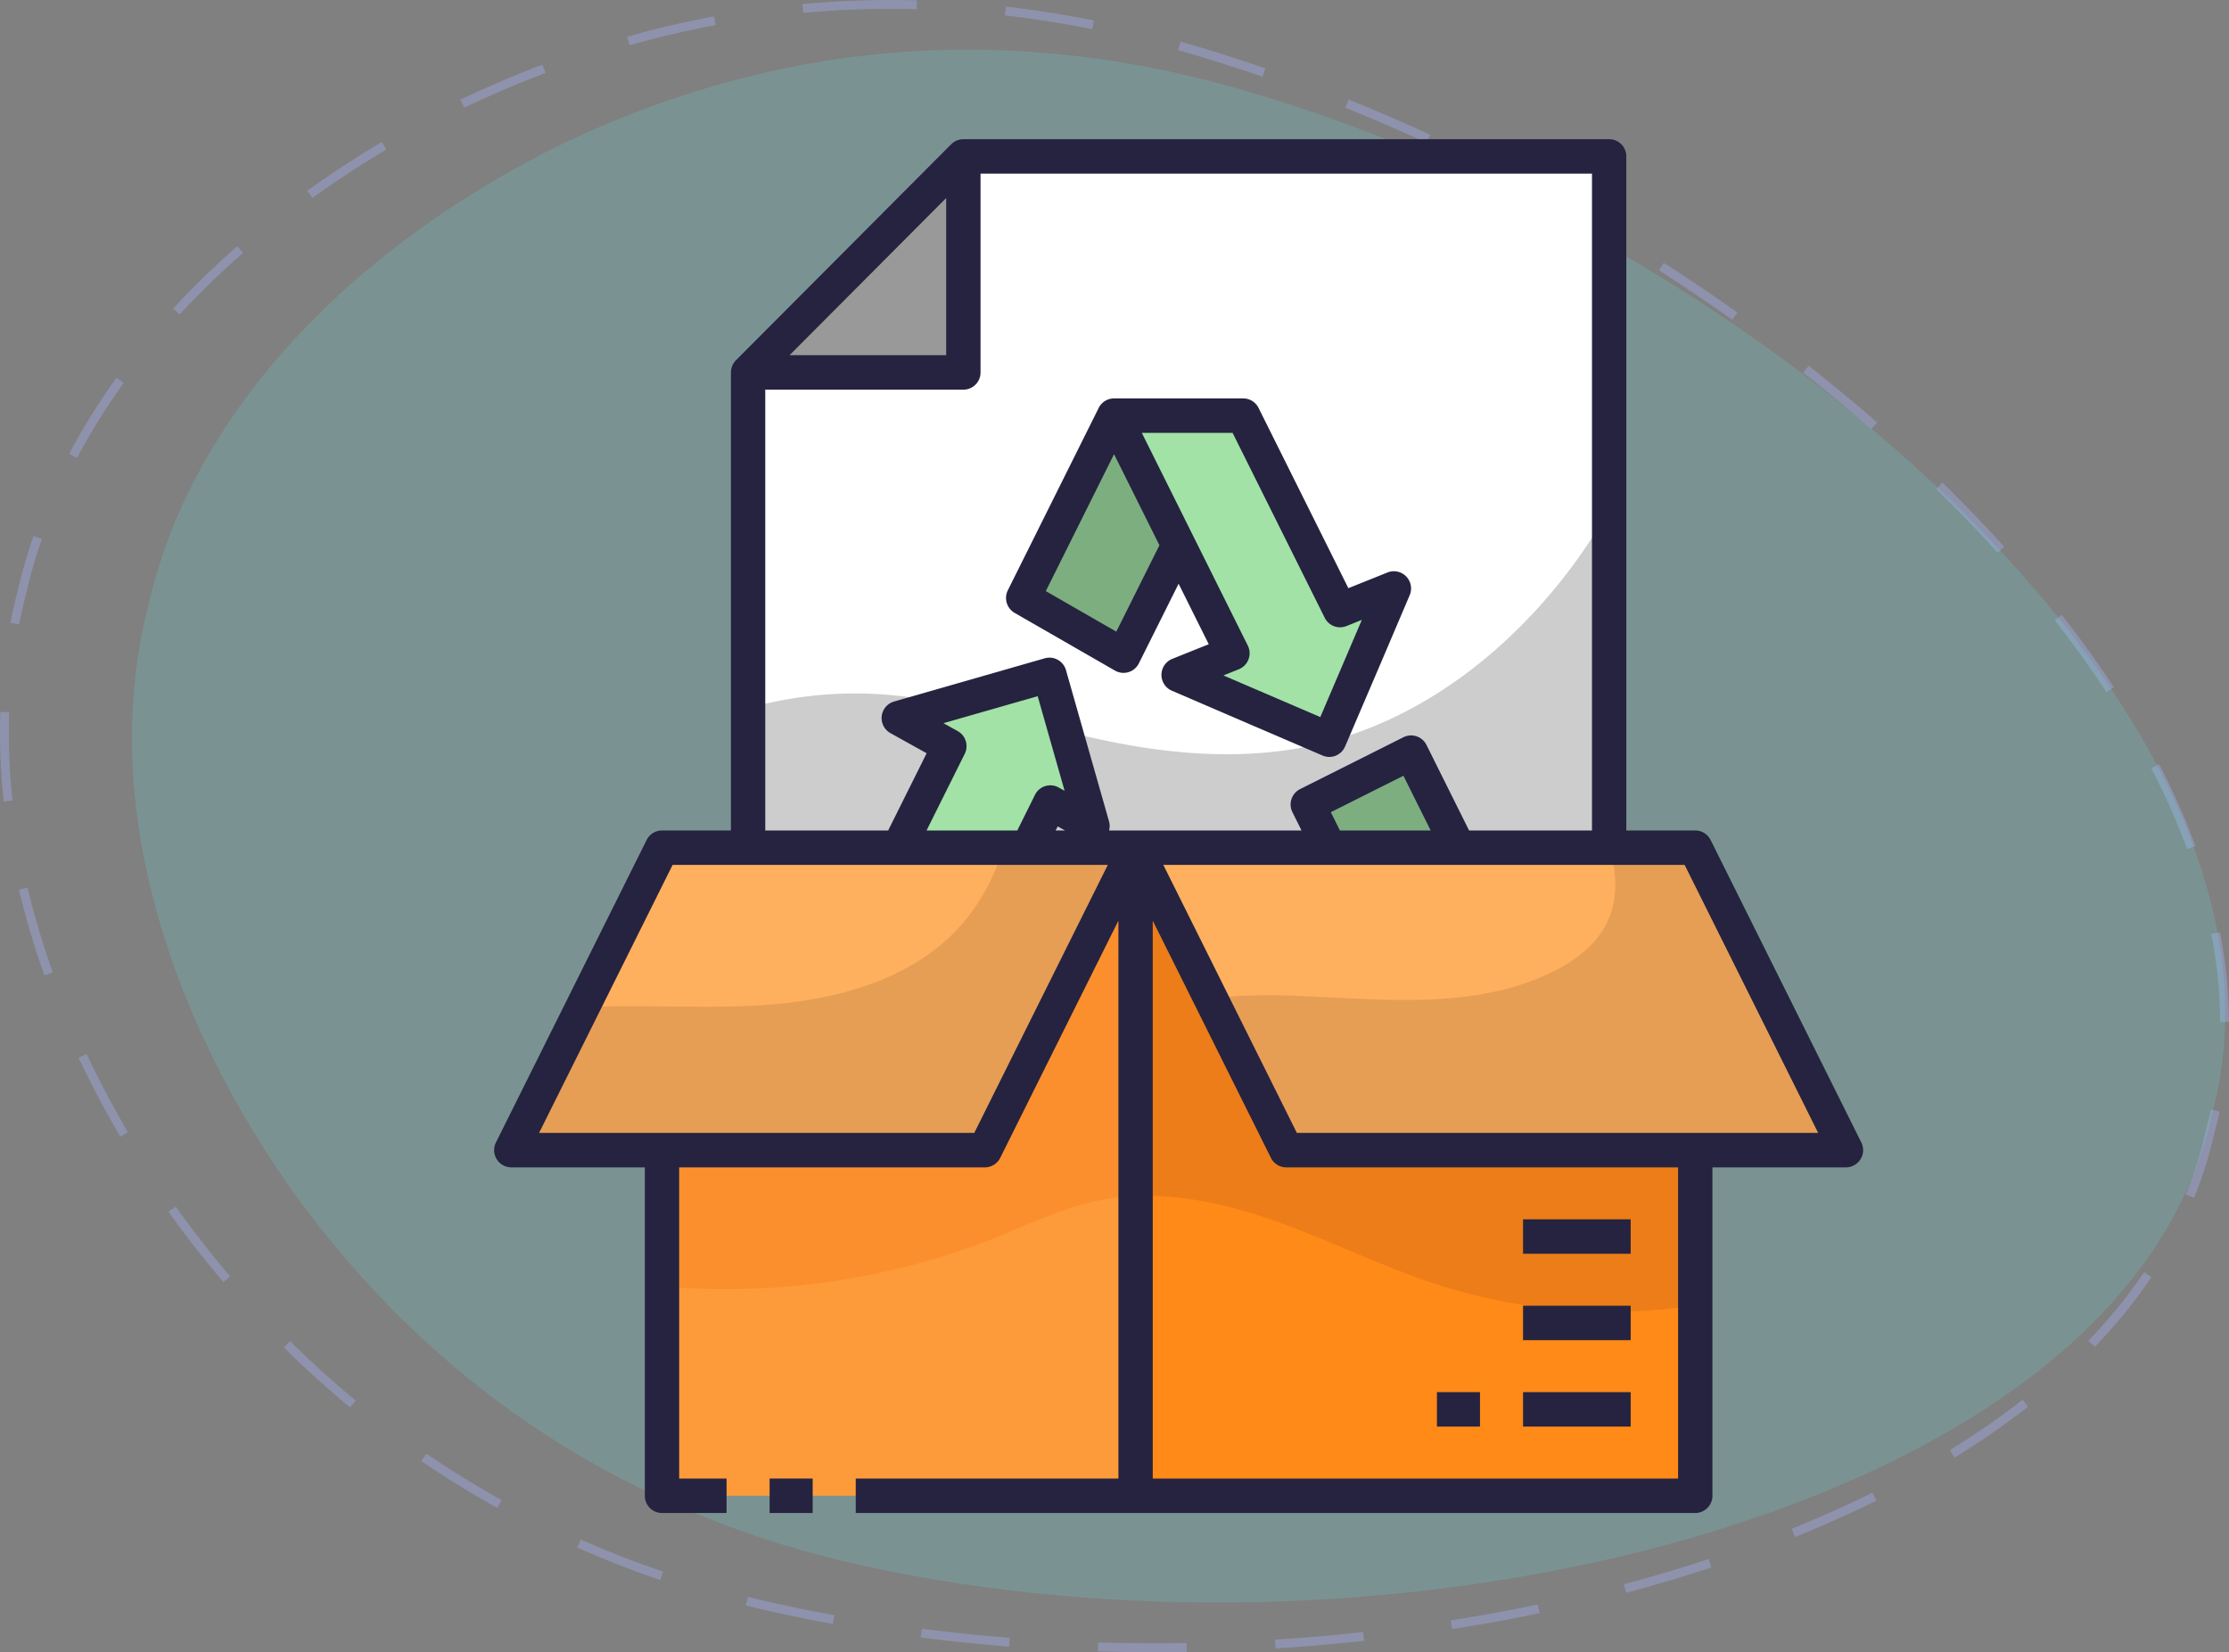 <svg xmlns="http://www.w3.org/2000/svg" width="503.999" height="373.604" viewBox="0 0 503.999 373.604"><rect x="0" y="0" width="503.999" height="373.604" fill="#808080" stroke="none"/><g style="isolation:isolate"><g id="Layer_1" data-name="Layer 1"><path d="M201.587.198C194.868.198,188.086.51,181.43,1.124l.184,1.991c.591-.055,1.177-.106,1.769-.156l.013-.001.07-.006.004-0.0.15-.013.001-0.0.062-.005.026-.002.057-.005.028-.002.187-.015.037-.003.048-.004L184.11,2.9l.045-.004.046-.004.076-.006.047-.004.044-.003.046-.004.046-.004.046-.004.042-.003.081-.006.041-.003.052-.004.039-.003.052-.004.038-.003.082-.006.027-.002.067-.005.036-.003.055-.004.035-.003.063-.005.028-.002.088-.007.026-.002.063-.005.035-.003.062-.005.029-.002.09-.007.014-.001.078-.006.026-.002.069-.005.026-.002.185-.013.017-.001.077-.005.022-.002.079-.006.014-.001.096-.007.003-0.0.09-.006.017-.001.082-.006.012-.001.192-.013.013-.001.08-.005.021-.001.084-.006.009-.001.095-.006.014-.001.08-.005.02-.001.077-.005.018-.001.186-.012.023-.002.072-.005.023-.001.082-.005.011-.001.094-.006.016-.001.076-.005.026-.002.072-.005.02-.001.094-.006.002-0.0.091-.006.021-.001.072-.004.025-.002.083-.005.008-.001.092-.006.025-.002.066-.004.032-.002.061-.004.033-.002.087-.005.022-.001.067-.004.036-.002.057-.003.035-.002.074-.004.015-.001.09-.005.029-.002.062-.004.035-.002.059-.003.032-.002.085-.005.038-.002.052-.003.041-.002.051-.003.039-.002.062-.003.053-.003.058-.003.045-.002.046-.002.043-.002.05-.003.041-.002.08-.004.049-.003.04-.002.049-.003.042-.002.048-.002.041-.002.086-.004L190.534,2.478l.049-.002.04-.002.051-.003.035-.002.115-.006.015-.001.053-.003.037-.002.054-.003.031-.001.059-.003.004-0.0.134-.006.022-.001.059-.003L191.32,2.439l.06-.003.02-.001.205-.01.02-.001.065-.003.017-.001c.099-.004.199-.009.298-.013l.007-0c.103-.005.204-.009.307-.013l.003-0q3.981-.169,7.997-.193l.008,0,.073-0.0.009,0L200.627,2.2l.018-0.0.062-0.0.025-0.0.062-0.0.022-0.0.11-0.0.033-0.0.052-0.0.039-0.0.049-0.0.044-0.0.047-0.0.083-0.0.036,0L201.366,2.198l.037,0,.061,0,.031,0,.092,0-0-2ZM161.445,3.906c-6.553,1.222-13.162,2.77-19.643,4.598l.543,1.925q9.606-2.71,19.467-4.557l-.367-1.966ZM122.651,14.826c-6.19,2.343-12.428,5.005-18.541,7.911l.859,1.806q1.86-.884,3.732-1.737l.003-.001.266-.121.006-.003.077-.035.016-.007.076-.034.009-.004.086-.039.009-.004.072-.033.027-.012.054-.024.033-.015.062-.028.017-.008.081-.036.029-.013.052-.023.037-.017.042-.019.041-.018.046-.021.059-.026.049-.022.044-.02.036-.016.046-.021.031-.014.053-.024.003-.001.129-.058.013-.006.055-.024.025-.011.056-.025.016-.007.19-.085.017-.008.06-.027.013-.006.064-.029.004-.002.279-.124.008-.003q.355-.157.711-.313l.002-.001q2.575-1.131,5.173-2.2l0-0c.097-.04.192-.079.288-.119l0,0q.179-.074.359-.147l.004-.002.069-.028.005-.002c.093-.038.19-.077.283-.115l.006-.002c.095-.039.19-.077.285-.116l.002-.001.066-.027.012-.005.063-.025.013-.005.194-.078.018-.007.055-.022.027-.011.055-.022.015-.006.186-.075.029-.012.049-.02.033-.013.048-.019.027-.011.098-.039.028-.011.05-.02.029-.012.052-.021.03-.012.052-.021.013-.005.115-.046.021-.008.051-.02.032-.013.047-.019.037-.015.043-.017.049-.019.068-.027.04-.016.043-.017.039-.015.043-.017.039-.016.163-.064.036-.014.042-.016.042-.017.043-.017.039-.015.078-.031.038-.015.045-.018.039-.015.042-.016.042-.017.04-.016.053-.021.043-.017.063-.024.041-.016.041-.016.041-.016.043-.017.04-.016.064-.025.037-.014.057-.022.04-.016.044-.017.038-.015.047-.018.036-.014.078-.03.032-.012.05-.019.041-.016.045-.017.036-.014.051-.02.033-.013.079-.03.028-.011.054-.021.036-.014.05-.019.035-.013.053-.021.03-.011.08-.031.031-.012.051-.02.039-.015.047-.018.035-.013.062-.024.021-.008.082-.031.027-.01.054-.021.037-.014.05-.019.033-.013.063-.024.039-.015.061-.023.035-.013.048-.018.038-.015.05-.019.031-.012.008-.003-.708-1.87ZM86.343,32.302C80.513,35.764,74.834,39.478,69.462,43.339l1.167,1.624q2.278-1.638,4.604-3.222l.002-.001c.174-.118.342-.232.516-.35l.009-.006.056-.038.008-.006.056-.038.01-.007.053-.036.017-.012.047-.032.018-.012.046-.031.015-.01.049-.033.018-.012.044-.03.023-.016.039-.026.028-.019.037-.025.024-.016.041-.027.025-.017.039-.026.025-.017.039-.026.027-.018.04-.027.021-.014.042-.028.025-.017.037-.024.028-.019.033-.022.033-.022.033-.022.028-.018.037-.025.029-.019.033-.022.03-.02.031-.021.034-.023.035-.023.026-.017.038-.026.028-.018.048-.032.014-.01.038-.025.049-.033.106-.07.018-.012.048-.032.009-.006.053-.035.022-.014.044-.029.02-.013.041-.027.028-.019.036-.024.031-.021.03-.02.035-.023.032-.021.031-.02.032-.021.032-.021.034-.022.029-.019.034-.023.029-.019.038-.025.025-.017.037-.024.03-.019.035-.023.03-.02.032-.021.032-.021.037-.024.026-.017.037-.024.027-.018.039-.025.026-.017.039-.026.024-.016.043-.028.022-.014.039-.025.026-.017.038-.025.027-.018.035-.023.029-.019.037-.024.028-.018.042-.027.022-.014.195-.127.004-.003.061-.04.007-.005.056-.037.016-.011.048-.031.02-.013.045-.029.018-.011.048-.031.017-.011.049-.032.014-.009.05-.033.018-.012.047-.03.018-.012.046-.03.022-.014.043-.028.021-.014.043-.028.024-.015.042-.027.02-.013.045-.029.021-.014.048-.031.014-.009.051-.033.016-.01.049-.032.015-.01.05-.032.016-.01.057-.037.006-.004.054-.035.013-.009c.217-.139.438-.281.655-.419l0-0.0.13-.083.005-.003.062-.039.001-.001.063-.04.006-.004.062-.039 0-0.0.062-.04.009-.005.059-.038.003-.002.064-.041.001-0.0.131-.083.002-.002.262-.165.002-.001c.966-.609,1.944-1.216,2.919-1.811l.007-.004.061-.037.002-.001.061-.037.01-.006.057-.035.01-.006.054-.033.014-.008.055-.034.01-.006.056-.034.012-.007.056-.034.01-.006.055-.034.011-.007.056-.034.009-.006.055-.034.011-.007.056-.034.011-.006.055-.033.011-.007.058-.035.008-.005.057-.035.009-.006.062-.037.005-.003.061-.037.006-.004.062-.037.004-.003.066-.04.03-.018.034-.021.039-.023.026-.016.044-.026.021-.013.043-.026.023-.014.044-.027.021-.013.046-.028.018-.011.052-.031.013-.007.05-.03.017-.01.049-.029.017-.01.047-.028.018-.011.053-.032.009-.005.057-.034.008-.005.061-.036.001-.001.063-.038.002-.001c.101-.06.202-.12.304-.181l-1.021-1.719ZM53.644,55.876A189.947,189.947,0,0,0,39.154,69.956l1.47,1.356Q41.607,70.247,42.609,69.196l.001-.001.101-.106.002-.002q.201-.211.404-.422l.005-.005.049-.051.002-.002.044-.046.009-.009.04-.042.013-.013.037-.038.017-.017.036-.038.015-.015.036-.038.018-.018.033-.035.02-.02.031-.032.024-.024.03-.031.02-.021.033-.034.02-.02.033-.034.02-.021.032-.033.024-.024.029-.03.019-.02.034-.035.015-.015.037-.038.021-.021.031-.032.017-.017.077-.079.011-.011.031-.032.023-.023.022-.023.032-.033.02-.021.032-.033.022-.022.032-.033.022-.022.032-.033.018-.019.036-.037.017-.018.036-.036.018-.018.035-.035.021-.021.035-.035.016-.017.039-.04.015-.015.041-.042.012-.012.042-.043.012-.013.048-.048.004-.004.051-.052.004-.004c.18-.182.365-.369.546-.55l.007-.007.049-.05.004-.004.05-.051.005-.005.051-.051.003-.003.051-.051.005-.005.053-.053h0l.055-.055 0-0q3.449-3.446,7.095-6.729l0-0.0.056-.051.006-.005.052-.047.005-.005.052-.047.008-.007.048-.043.012-.011.044-.039.016-.014.044-.039.012-.011.045-.04.015-.013.043-.038.014-.013.043-.039.015-.013.047-.042.009-.008.05-.045.008-.007.052-.046.006-.006.052-.046.007-.006.116-.103.011-.01.047-.042.013-.012.043-.038.02-.018.039-.035.018-.016.038-.034.024-.021.033-.029.029-.026.025-.022.033-.029.025-.022.032-.028.025-.022.032-.028.026-.023.032-.028.025-.022.032-.028.025-.022.033-.03.02-.018.037-.033.018-.016.041-.036.01-.008.048-.042.004-.003q.228-.201.458-.402l-1.317-1.505ZM26.342,85.613A147.402,147.402,0,0,0,15.646,102.819l1.769.934q1.743-3.302,3.667-6.515l.005-.009.034-.057.007-.012.031-.052.009-.016.03-.05.011-.018.027-.046.013-.022.026-.043.013-.022.027-.044.012-.02.028-.046.012-.02.026-.042.014-.024.027-.045.012-.019.033-.055.006-.009.039-.065.013-.022.026-.042.019-.031.02-.033.019-.032.02-.033.021-.034.017-.029.023-.037.015-.025.025-.04.015-.024.023-.038.017-.027.023-.038.015-.024.024-.04.014-.023.026-.042.011-.019.027-.044.011-.018c.072-.117.144-.234.216-.35l.004-.006.035-.056.003-.005.034-.055.005-.008.034-.055.003-.005.036-.057.002-.004q1.566-2.521,3.238-4.984l0-0q.203-.3.409-.599l.001-.001.037-.054.006-.008.033-.048.01-.015.032-.047.01-.014.032-.046.01-.015.032-.047.01-.014.031-.045.013-.018.031-.045.009-.013.033-.048.009-.014.075-.108.01-.014.056-.081L26.467,88.9l.024-.034.018-.026.024-.034.021-.03.02-.029.023-.033.019-.027.026-.037.017-.024.028-.039.015-.021.031-.045.011-.016.034-.048.01-.014.037-.053.006-.009c.376-.536.751-1.065,1.134-1.597l-1.623-1.168Zm-18.779,35.815a124.294,124.294,0,0,0-3.508,12.174c-.634,2.435-1.201,4.93-1.686,7.414l1.963.383c.023-.116.044-.225.067-.341l.001-.007.011-.053 0-.002.032-.161.002-.012.009-.043.004-.021.008-.039.006-.028.007-.035.008-.038.01-.048L4.504,140.531l.006-.028.008-.039.006-.027.008-.04.005-.025.01-.048.006-.03.01-.051.004-.022.009-.044.005-.024.009-.045.004-.02.012-.06.001-.005.014-.066.004-.018.01-.048.004-.022.01-.046.004-.02.011-.05.003-.016.014-.064.003-.016.011-.05.004-.021.01-.047.004-.021.01-.048.004-.018.014-.064.003-.015.011-.05.005-.024.009-.041.006-.026.008-.039.006-.028.013-.062.004-.018.01-.045.006-.03.007-.034.007-.033.007-.03.007-.034.006-.028.015-.071.005-.022.009-.04.005-.022.009-.041.005-.021.01-.044.001-.007.034-.156.003-.015.01-.047.003-.013c.021-.095.041-.184.062-.278l0-.002q.397-1.771.85-3.537l.001-.004.055-.214.004-.015.01-.039.007-.026.009-.035.009-.034.007-.028.016-.063h0l.015-.063.004-.016.014-.058.001-.006.014-.061.005-.02.012-.05.003-.013.014-.059.005-.021.011-.047.004-.017.013-.056.006-.024.01-.042.005-.02.013-.056.006-.025.01-.041.005-.021.014-.058.005-.02.01-.043.005-.022.013-.055.006-.024.009-.038.006-.026.013-.052.007-.029.008-.033.007-.028.013-.053.007-.027.009-.035.007-.028.013-.052.007-.028.008-.032.007-.03.013-.052.007-.028.008-.033.008-.031.01-.042.01-.042.006-.024.009-.036.006-.024.015-.058.006-.025.009-.036.005-.018.017-.069.004-.015.01-.042.001-.005.021-.083.003-.012.011-.044 0-0.0.036-.142 0-.002.024-.093 0-0q1.093-4.294,2.486-8.467l.002-.007.043-.127.005-.015.04-.12.007-.02.012-.036.016-.048.009-.025.012-.037.008-.024.018-.054.006-.019.015-.044.006-.018.02-.06.003-.008.019-.057.004-.011.044-.13.002-.005q.05-.146.1-.293l-1.891-.651ZM.084,161.18a143.075,143.075,0,0,0,.759,20.253l1.988-.214q-.705-6.551-.814-13.108l-0-.005-.001-.073-0-.004-.001-.074,0-.003q-.006-.388-.009-.776l-0-.007-.001-.071,0-.006-.001-.072,0-.005-.001-.073,0-.004-.001-.074,0-.004c-.001-.18-.002-.362-.002-.542l0-.007-0-.069,0-.01-0-.069,0-.007L2,166.085v-.008l0-.071v-.006c0-.024,0-.048,0-.072v-.006c0-.207.001-.413.002-.62l0-.005 0-.072,0-.006 0-.071,0-.007 0-.071,0-.006.001-.072,0-.005c.001-.204.003-.416.006-.621l0-.004.001-.072 0-.007.001-.07 0-.008.001-.069 0-.008.001-.07 0-.007.001-.074,0-.002c.003-.18.006-.364.009-.544l0-.002.001-.075 0-.005.001-.072 0-.005L2.028,163.2l0-.005.002-.072 0-.005c.013-.622.031-1.246.052-1.867L.084,161.18ZM6.239,200.914l-1.946.461a184.213,184.213,0,0,0,5.759,19.373l1.883-.673q-.842-2.357-1.619-4.729l-.001-.002-.021-.064-.003-.01-.018-.055-.006-.02-.017-.051-.007-.022-.015-.048-.008-.025-.015-.046-.009-.028-.014-.042-.011-.033-.013-.04-.011-.033-.012-.038-.012-.036-.012-.037-.013-.041-.01-.03-.016-.049-.008-.024c-.047-.147-.095-.295-.142-.442l-.002-.006-.046-.143-.002-.005-.023-.071-0-.001-.023-.073-.001-.002q-1.234-3.877-2.29-7.791l-0-.001-.02-.073-.001-.004-.018-.068-.003-.012-.016-.061-.004-.016-.015-.055-.006-.023-.014-.052-.006-.022-.014-.051-.006-.024-.013-.049-.007-.026-.012-.046-.007-.028-.012-.047-.007-.026-.013-.05-.006-.023-.014-.052-.006-.023-.011-.042-.009-.033-.006-.022-.05-.19-.001-.003-.016-.062L7.22,204.846l-.016-.061-.003-.011L7.185,204.714l-.003-.012-.016-.063-.002-.008-.017-.065-.002-.006-.017-.067-.001-.004-.017-.066-.002-.006-.018-.068-.001-.002q-.443-1.714-.851-3.433Zm13.349,37.631-1.809.853c2.82,5.976,5.99,11.977,9.422,17.836l1.726-1.011q-.389-.664-.774-1.331l-.001-.002-.033-.058-.006-.011-.026-.046-.014-.025-.023-.04-.015-.026-.022-.038-.017-.03-.021-.036-.019-.033-.018-.031-.022-.038-.016-.029-.023-.04-.014-.024-.026-.045-.012-.021-.029-.05-.008-.013-.032-.056-.006-.011-.034-.06-.003-.005-.037-.065-.001-.002q-2.249-3.936-4.341-7.958l-.005-.011-.031-.059-.005-.01-.03-.058-.007-.014-.028-.055-.009-.017-.025-.048-.013-.025-.023-.045-.012-.024-.022-.043-.015-.028-.02-.039-.016-.032-.018-.034-.018-.035-.018-.034-.018-.034-.016-.032-.019-.038-.015-.029-.021-.041-.013-.025-.022-.043-.013-.025-.022-.044-.011-.021-.024-.047-.01-.02-.025-.049-.007-.014-.028-.055-.005-.01q-1.633-3.187-3.159-6.42Zm20.16,34.492L38.112,274.188q1.035,1.471,2.09,2.925c3.317,4.476,6.78,8.842,10.306,12.993l1.524-1.295q-1.385-1.63-2.742-3.286l-.013-.015-.085-.103-.006-.008-.138-.169-.011-.013-.079-.097-.014-.017-.133-.164-.018-.022-.071-.087-.022-.027-.061-.076-.028-.034-.038-.047-.036-.044-.048-.059-.035-.043-.038-.047-.049-.061-.031-.038-.051-.064-.035-.043-.04-.05-.035-.043-.05-.062-.029-.035-.058-.072-.025-.032-.051-.063-.024-.029-.058-.072-.021-.026-.064-.08-.019-.023-.068-.085-.007-.009-.065-.082-.015-.019-.067-.084-.016-.02-.069-.086-.009-.011-.069-.086-.007-.009-.073-.091-.011-.013-.073-.092-.006-.007-.076-.095-.001-.001-.077-.097-.005-.006-.077-.097-.001-.001-.158-.198-.003-.003-.078-.098-.002-.002q-2.428-3.065-4.768-6.217l-.008-.01-.07-.094-.009-.012-.071-.096-.057-.079-.016-.022-.052-.072-.006-.008-.058-.08-.014-.019-.056-.077-.003-.004-.06-.083-.009-.013-.124-.172-.003-.004c-.389-.539-.778-1.084-1.162-1.627l-.01-.014-.043-.06-.026-.036-.018-.026q-.178-.252-.356-.505Zm25.865,30.448-1.408,1.421c4.788,4.744,9.817,9.301,14.949,13.545l1.275-1.541q-7.722-6.387-14.816-13.425ZM96.405,328.93l-1.127,1.652c5.526,3.772,11.304,7.335,17.173,10.591l.97-1.749c-.184-.102-.367-.204-.551-.307l-0-0c-.091-.051-.184-.103-.275-.154l-.002-.001-.135-.076-.005-.003-.063-.035-.011-.006-.056-.032-.015-.008-.055-.031-.009-.005-.059-.033-.01-.006-.06-.034-.005-.003-.064-.036-.005-.003-.064-.036-.003-.002-.063-.036-.011-.006-.058-.033-.011-.006-.056-.032-.016-.009-.053-.03-.014-.008-.053-.03-.016-.009-.053-.03-.016-.009-.051-.029-.018-.01-.05-.029-.018-.01-.049-.028-.02-.011-.048-.027-.022-.012-.044-.025-.025-.014-.045-.026-.021-.012-.046-.026-.022-.013-.046-.026-.022-.013-.045-.026-.022-.013-.048-.028-.019-.011-.047-.027-.024-.014-.043-.025-.026-.015-.041-.023-.027-.016-.042-.024-.025-.014-.043-.025-.024-.014-.045-.026-.023-.013-.044-.025-.024-.014-.045-.026-.022-.013-.044-.025-.025-.015-.043-.025-.026-.015-.04-.023-.028-.016-.042-.024-.024-.014-.044-.026-.022-.013-.046-.026-.023-.013-.045-.026-.022-.013-.048-.028-.02-.012-.045-.026-.023-.013-.044-.026-.024-.014-.04-.023-.029-.017-.037-.022-.031-.018-.035-.02-.032-.019-.034-.02-.035-.02-.029-.017-.038-.022-.031-.018-.037-.021-.027-.016-.04-.024-.024-.014-.045-.026-.015-.009-.052-.031-.016-.01-.05-.029-.019-.011-.047-.028-.021-.013-.046-.027-.019-.011-.047-.028-.021-.012-.047-.028-.011-.007-.055-.033-.011-.007q-6.278-3.694-12.22-7.753Zm34.921,19.39-.808,1.829c6.071,2.683,12.391,5.152,18.783,7.339l.647-1.892q-1.933-.661-3.841-1.351l-.004-.002-.074-.027-.001-0-.073-.026-.006-.002-.073-.026-.003-.001-.075-.027-.002-.001-.152-.055-.001-0-.074-.027-.004-.001-.072-.026-.005-.002q-.382-.139-.764-.28l-.009-.003-.066-.024-.012-.004-.064-.024-.014-.005-.061-.023-.017-.006-.058-.021-.023-.008-.052-.019-.024-.009-.051-.019-.026-.01-.05-.019-.024-.009-.052-.019-.025-.009-.052-.019-.021-.008-.055-.02-.022-.008-.051-.019-.025-.009-.05-.019-.026-.01-.05-.019-.025-.009-.049-.018-.027-.01-.052-.019-.022-.008-.055-.021-.021-.008-.06-.022-.014-.005-.059-.022-.018-.007-.066-.025-.007-.003-.073-.028-.002-.001q-.303-.114-.607-.23l-.007-.003-.07-.026-.005-.002-.068-.026-.013-.005-.064-.024-.009-.004-.065-.025-.012-.004-.065-.025-.012-.004-.061-.023-.018-.007-.059-.023-.014-.005-.061-.023-.014-.005-.06-.023-.016-.006-.058-.022-.018-.007-.061-.024-.012-.005-.069-.026-.004-.002-.15-.058-0-0q-5.193-2.001-10.198-4.214Zm37.792,12.964-.491,1.939q1.663.422,3.343.824c5.327,1.236,10.823,2.37,16.347,3.376l.358-1.968q-5.822-1.06-11.487-2.287l-0,0-.125-.027-.002-.001-.245-.053-.012-.003-.235-.051-.018-.004-.115-.025-.008-.002-.109-.024-.018-.004-.111-.024-.021-.005-.097-.021-.022-.005-.108-.024-.027-.006-.095-.021-.018-.004-.106-.024-.031-.007-.102-.023-.018-.004-.093-.021-.041-.009-.1-.022-.025-.005-.085-.019-.036-.008-.1-.022-.032-.007-.084-.019-.03-.007-.101-.023-.035-.008-.082-.019-.032-.007-.094-.021-.042-.009-.078-.018-.052-.012-.076-.017-.038-.009-.098-.022-.035-.008-.076-.017-.037-.008-.097-.022-.04-.009-.074-.017-.035-.008-.1-.023-.035-.008-.085-.019-.038-.009-.084-.019-.044-.01-.091-.021-.037-.009-.078-.018-.039-.009-.1-.023-.029-.007-.081-.019-.034-.008-.103-.024-.028-.006-.091-.021-.022-.005-.106-.025-.027-.006-.109-.025-.091-.022-.048-.011-.042-.01-.058-.014-.029-.007-.064-.015-.011-.003-.235-.057-.011-.003-.073-.018-.017-.004q-.156-.038-.312-.076l-.018-.004-.068-.017-.023-.006-.066-.016-.018-.004-.138-.034-.016-.004-.059-.014-.033-.008-.057-.014-.037-.009-.056-.014-.033-.008-.107-.026-.035-.009-.053-.013-.04-.01-.054-.013-.041-.01-.051-.013-.042-.011-.132-.033-.002-0-.063-.016-.027-.007-.064-.016-.025-.006q-.486-.121-.971-.244Zm39.321,7.221-.253,1.984c6.556.837,13.283,1.525,19.994,2.045l.155-1.994-.004-0q-4.567-.354-9.082-.806l-.004-0-.154-.015-.001-0c-.153-.015-.302-.03-.456-.046l-.019-.002-.136-.014-.026-.003-.133-.014-.026-.003-.131-.013-.011-.001-.135-.014-.027-.003-.128-.013-.035-.004-.124-.013-.038-.004-.12-.012-.035-.004-.106-.011-.037-.004-.116-.012-.049-.005-.109-.012-.053-.006-.109-.012-.052-.005-.083-.009-.072-.008-.086-.009-.055-.006-.1-.011-.069-.007-.086-.009-.078-.008-.056-.006-.108-.012-.053-.006-.114-.012-.045-.005-.244-.027-.039-.004-.129-.014-.035-.004-.131-.014-.036-.004c-.139-.015-.278-.031-.417-.046l-.018-.002-.157-.017-.01-.001q-.303-.034-.605-.068l-0,0-.173-.02-.001-0q-.607-.069-1.214-.14l-.004-.001-.169-.02-.003-0q-.301-.035-.602-.071l-.007-.001q-.213-.025-.427-.051l-.014-.002-.149-.018-.027-.003-.139-.017-.029-.004-.248-.03-.024-.003-.137-.017-.04-.005-.118-.014-.05-.006-.091-.011-.072-.009-.069-.008-.096-.012-.062-.008-.078-.01-.075-.009-.085-.01-.047-.006-.114-.014-.044-.005-.117-.015-.039-.005-.123-.015-.028-.004-.124-.016-.013-.002-.138-.017-.018-.002-.139-.018-.016-.002-.144-.018-.004-.001-.304-.039Zm39.866,3.105-.06,1.999c4.288.128,8.646.193,12.953.193,2.366,0,4.767-.02,7.136-.058l-.033-2q-2.862.047-5.714.056l-.005,0-.096 0h-.001l-.097 0h-.007q-.184.001-.369.001l-.026 0-.064 0-.04 0-.061 0-.045 0-.057 0-.05 0-.054 0-.054,0-.051 0-.054,0-.051,0h-.058l-.046,0h-.23l-.067,0-.041,0-.055,0-.042,0-.053,0-.048-0-.049,0-.044-0-.053-0-.044-0-.058-0-.037-0-.057-0-.044-0-.056-0-.038-0-.074-0-.062-0-.055-0-.055-0-.037-0-.062-0-.035-0-.061-0-.034-0-.059-0-.039-0-.06-0-.028-0-.071-0-.019-0-.076-0-.012-0c-.147-.001-.293-.001-.439-.002l-.011-0-.083-0-.009-0-.086-0-.004,0-.089-0h-.001l-.089-.001-.006-0q-5.183-.031-10.323-.185Zm59.906-2.359q-2.571.281-5.142.53l-.002 0-.307.03-.007.001-.298.029-.017.002-.144.014-.016.002-.126.012-.029.003-.134.013-.034.003-.108.01-.035.003-.126.012-.048.004-.095.009-.052.005-.109.01-.061.006-.085.008-.08.007-.077.007-.07.006-.064.006-.115.011-.052.005-.081.007-.022.002-.158.014-.04.004-.275.025-.019.002q-5.955.537-11.896.907l.125,1.996c6.672-.416,13.407-.993,20.018-1.715l-.217-1.988Zm39.497-6.228q-4.053.844-8.126,1.604l-.004.001-.298.056-.015.003-.288.053-.023.004-.141.026-.004.001-.131.024-.036.007-.13.024-.031.006-.105.019-.043.008-.126.023-.039.007-.093.017-.052.01-.113.021-.062.011-.072.013-.061.011-.109.02-.067.012-.062.011-.12.022-.048.009-.082.015-.043.008-.142.026-.037.007-.086.015-.028.005-.172.031-.011.002-.094.017-.017.003-.184.033-.005.001q-4.181.747-8.373,1.406l.311,1.976c6.633-1.044,13.284-2.258,19.77-3.608l-.408-1.958Zm38.636-10.277q-1.919.631-3.849,1.241l-.009.003-.285.09-.012.004-.137.043-.019.006-.132.041-.006.002-.13.041-.032.01-.124.039-.03.009-.105.033-.034.011-.118.037-.045.014-.101.031-.056.017-.082.026-.057.018-.105.032-.057.018-.073.022-.086.026-.07.022-.068.021-.06.019-.108.033-.047.014-.127.039-.038.012-.077.024-.04.012-.136.042-.031.009-.257.079-.021.006c-.149.046-.298.091-.447.137l-.002.001q-2.531.77-5.079,1.503l-.01.003q-.221.064-.443.127l-.027.008-.162.046-.013.004-.08.023-.036.01-.131.037-.045.013-.073.021-.072.02-.094.027-.057.016-.09.026-.077.022-.062.018-.085.024-.072.02-.078.022-.053.015-.11.031-.053.015-.088.025-.057.016-.1.028-.044.012-.12.034-.034.01-.11.031-.025.007-.13.036-.029.008-.281.078-.009.003-.145.04-.005.002q-1.884.524-3.776,1.028l.515,1.933c6.567-1.749,13.054-3.675,19.281-5.725l-.625-1.9ZM423.386,337.736l-.029.014-.014.007-.064.031-.018.009-.068.034-.01.005-.079.039-.015.007-.059.029-.034.017-.04.02-.04.02-.036.018-.039.019-.037.018-.174.085-.008.004-.057.028-.018.009-.057.028-.013.006-.062.03-.003.002q-5.338,2.61-10.887,5.007l-.004.002-.279.121-.008.003-.062.027-.013.006-.061.026-.016.007-.06.026-.013.006-.198.085-.009.004-.058.025-.021.009-.05.022-.031.013-.047.02-.033.014-.045.019-.033.014-.082.035-.038.016-.042.018-.036.016-.043.018-.038.016-.042.018-.034.015-.044.019-.046.019-.053.023-.057.024-.028.012-.056.024-.024.01-.058.025-.027.011-.061.026-.018.008-.166.07-.011.005-.068.029-.024.01-.062.026-.018.008-.071.03-.01.004-.253.106-.011.005-.072.03-.015.006-.074.031-.008.003-.255.107-.006.002-.08.034-.006.002-.081.034-.005.002q-.172.072-.344.144l-.002.001q-1.439.598-2.889,1.183l.748,1.855c6.378-2.571,12.568-5.336,18.396-8.219L423.386,337.736Zm33.95-21.02q-1.99,1.556-4.051,3.066l-.002.001-.058.043-.007.005-.056.041-.008.006-.058.042-.001 0c-.122.089-.249.182-.372.271l-.004.003-.054.039-.012.009-.052.038-.012.008-.052.038-.014.01-.051.037-.011.008-.054.039-.003.002c-.079.057-.16.116-.239.173l-.012.009-.051.037-.014.01-.049.035-.017.013-.047.034-.019.014-.045.033-.02.015-.047.034-.013.009-.052.038-.005.003-.11.079-.013.009-.041.029-.025.018-.039.028-.028.02-.036.026-.031.022-.034.024-.034.024-.034.024-.031.022-.036.026-.032.023-.034.025-.035.025-.032.022-.065.046-.025.017-.043.03-.028.02-.041.029-.025.018-.042.03-.028.02-.04.028-.028.02-.038.027-.03.021-.044.031-.022.015-.052.037-.016.011-.138.097-.006.004-.064.045-.008.006-.06.042-.015.011-.055.038-.015.011-.053.037-.017.012-.057.04-.011.008-.067.046-.002.001q-.142.099-.285.199l-.002.001-.068.047-.005.004-.064.045-.008.006-.065.045-.004.003q-4.185,2.899-8.611,5.615l1.047,1.704a180.349,180.349,0,0,0,16.625-11.501l-1.232-1.576Zm27.472-28.846q-1.118,1.661-2.305,3.287l-.001.001-.045.062-0.0 0-.045.062-.001.001-.045.061-.001.001-.044.06-.003.004-.044.059-.001.001-.045.062-0.0 0-.092.124h0q-.274.372-.553.742l-.004.005-.041.054-.006.009-.038.05-.01.014-.036.048-.011.014-.034.046-.014.018-.033.044-.014.019-.032.042-.016.021-.031.04-.017.022-.03.039-.019.025-.028.037-.02.026-.028.037-.019.025-.028.037-.019.025-.028.037-.02.027-.027.036-.02.026-.028.037-.02.025-.028.037-.02.026-.028.036-.022.029-.026.033-.024.031-.024.031-.026.033-.022.029-.027.035-.021.027-.031.039-.018.023-.041.053-.007.009q-.074.095-.148.19l-.004.005-.045.057-.009.012-.039.05-.014.018-.035.045-.015.019-.035.044-.015.019-.034.043-.016.02-.033.042-.016.02-.034.043-.017.021-.033.042-.015.019-.034.044-.015.019-.034.044-.015.018-.035.044-.015.019-.035.044-.013.017-.037.047-.012.015-.038.048-.01.013-.04.05-.01.013-.04.051-.009.011-.042.052-.008.01-.044.055-.005.007-.046.058-.004.005q-3.393,4.235-7.234,8.217l1.441,1.387a117.348,117.348,0,0,0,12.816-15.771l-1.659-1.117Zm15.119-36.746q-.219,1.011-.461,2.021l-.001.005q-.033.136-.066.271l-.001.003-.018.072-.002.007-.017.07-.002.007-.028.114-.004.016-.014.057-.006.023-.013.051-.006.024-.012.046-.007.027-.009.037-.01.038-.008.03-.011.045-.007.027-.009.036-.009.035-.009.035-.009.035-.01.038-.006.026-.013.049-.006.023-.013.051-.006.023-.012.045-.007.027-.011.043-.006.022-.013.05-.005.02-.014.054-.005.018-.014.054-.005.019-.014.055-.004.014-.013.051-.004.014-.015.058-.003.013-.015.058-.004.016-.015.057-.004.015-.015.058-.003.013-.016.059-.001.004-.017.063-.003.01-.016.061-.003.012-.016.06-.004.013-.016.061-.002.008-.018.065h0l-.016.072-.004.019-.013.056-.004.018-.033.146-.003.013-.015.066-.002.008-.035.153-.001.005-.017.072-.001.005-.036.155-0.0.002q-.604,2.601-1.353,5.137l-.001.004-.045.152-0.0.001-.021.072-.002.008-.044.148-.002.006-.02.068-.003.009-.044.147-.003.009-.019.063-.004.013-.044.144-.004.013-.017.057-.006.019-.02.065-.001.005-.021.07-.005.018-.016.053-.006.02-.018.058-.004.012-.021.067-.007.023-.015.047-.008.025-.017.054-.006.02-.018.059-.009.029-.012.039-.01.03-.013.042-.014.043-.014.044-.01.033-.011.033-.011.035-.011.034-.018.057-.011.034-.012.038-.009.027-.013.04-.007.021-.026.08-.007.02-.014.042-.007.022-.014.043-.005.017-.029.088-.005.014-.015.046-.005.017-.016.048-.001.002-.037.112,0,0-.018.054-.002.006c-.025.076-.049.147-.074.223l-0.0.001q-.969,2.917-2.127,5.752l1.852.756a93.51,93.51,0,0,0,4.672-14.896c.409-1.514.784-3.057,1.115-4.588l-1.955-.423Zm2.021-40.105-1.962.386a104.163,104.163,0,0,1,2.014,19.867l2-.005A106.651,106.651,0,0,0,501.948,211.018Zm-13.749-38.023-1.775.922q2.938,5.656,5.382,11.381l0.0.001c.039.091.081.192.12.283l.002.004.028.067.003.006.028.065.003.008.027.065.003.007.027.064.002.004.027.064.004.009.026.061.005.013.025.059.006.015.024.058.007.016.024.058.006.015.02.049.01.024.019.046.009.022.021.05.011.026.019.046.012.029.018.044.013.031.012.029.019.047.01.025.021.052.009.021.023.057.007.017.047.114.003.007.029.071.002.005.03.073.002.005q1.036,2.523,1.967,5.054l1.877-.69a160.514,160.514,0,0,0-8.217-18.496ZM466.171,139.23l-1.574,1.234q1.502,1.916,2.959,3.849l.003.004.049.064.008.01.076.101.018.024.025.033.026.035.016.022.036.048.012.016.037.049.012.016.034.045.009.012.041.055.007.009.043.057.003.004q4.362,5.823,8.275,11.772l1.672-1.098c-3.563-5.426-7.529-10.93-11.785-16.359Zm-26.95-29.878-1.398,1.43q2.274,2.223,4.501,4.482l.002.002.053.054.002.002.105.107.009.009.049.05.001.001.043.044.017.018.039.04.024.024.019.019.042.042.022.022.026.026.009.009.056.057.008.008.157.16.011.011q4.448,4.54,8.679,9.212l1.483-1.342c-4.388-4.849-9.085-9.724-13.96-14.49Zm-30.274-26.444L407.712,84.48q.579.455,1.156.912l.022.017.135.107.01.008.061.049.043.034.089.07.051.041.05.04.09.071.036.029.071.056.038.03.094.075.036.029.086.068.02.016.105.084.024.019.225.179.013.01.116.093.002.002q6.534,5.218,12.841,10.703l1.313-1.509c-4.994-4.345-10.206-8.653-15.492-12.805Zm-32.75-23.271L375.117,61.319q8.388,5.385,16.572,11.193l1.158-1.631c-5.416-3.846-11.017-7.63-16.65-11.246Zm-34.77-20.122-.921,1.775q6.431,3.336,12.811,6.922l.006.004.152.085.018.01.236.133.025.014.126.071.032.018.072.041.039.022.109.062.047.027.098.056.055.031.059.034.071.04.072.041.067.038.051.029.096.054.054.031.074.042.059.033.085.048.042.024.109.062.031.018.093.053.031.017.112.064.03.017.116.066.021.012.106.06.023.013.118.067.025.014.25.143.014.008.128.073.008.005.266.152.003.002c.132.076.273.157.405.233l.004.002c.362.208.725.418,1.087.627l1.002-1.731c-5.777-3.343-11.705-6.594-17.617-9.661ZM304.935,22.707l-.748,1.855q.465.188.93.377l.002.001q.209.085.419.17l.013.005.149.061.018.008.241.098.026.01.133.055.029.012.233.096.04.016.119.049.039.016.101.041.059.024.066.027.056.023.096.04.057.023.069.029.086.036.06.025.076.031.075.031.069.029.063.026.088.037.054.023.104.043.041.017.088.036.044.018.104.043.042.017.109.045.043.018.095.039.038.016.106.044.037.016.113.047.037.015.106.044.035.015.103.043.032.013.118.049.031.013.121.051.02.008.111.046.028.012.121.051.027.011.124.052.016.007.123.052.013.005.125.053.029.012.123.052.019.008.126.053.007.003.132.056.018.008.132.056.009.004.274.116.013.005.133.056.014.006.276.117.003.001.14.059.006.002c.287.122.568.242.855.365l.006.002c.478.205.954.41,1.432.617l0.0 0c.145.063.284.123.429.186l.002.001c.142.062.286.124.428.186l.002.001c.142.062.285.124.427.186l.005.002.14.061.005.002.278.122.01.005.135.059.01.004.273.12.013.006.133.059.013.006.269.118.016.007.127.056.023.01.126.056.017.007.117.052.022.01.117.052.039.017.115.051.029.013.102.045.029.013.114.051.039.018.109.048.047.021.081.036.064.029.079.035.057.025.096.043.06.027.057.025.102.045.048.022.132.059.022.01.075.034.033.015.132.059.025.011.15.067.011.005.083.037.003.001.168.075.001 0q1.828.822,3.656,1.664l.837-1.816c-6.101-2.812-12.309-5.494-18.45-7.972ZM266.932,9.613l-.547,1.924q9.456,2.691,19.078,6.013l.653-1.89c-6.407-2.213-12.861-4.247-19.183-6.046ZM227.445,1.691l-.228,1.987q9.77,1.122,19.748,3.121l.394-1.961c-6.633-1.333-13.332-2.392-19.914-3.147ZM201.595.198h-.008l0,2h.008l.102,0,.017,0,.089 0.0.017,0,.097 0h.005q2.667.004,5.35.073l.052-1.999c-1.903-.049-3.83-.074-5.729-.074Z" transform="translate(-0.001 -0.198)" style="fill:#8f92ad"/><path d="M273.492,18.494C326.64,32.445,385.342,62.834,432.556,105.317c46.382,42.022,81.276,96.138,67.586,146.905-11.407,51.334-67.375,82.953-127.909,98.505-61.484,15.572-127.533,15.075-181.049,2.619C137.132,340.36,96.823,311.145,67.547,271.492c-28.408-39.294-45.784-89.027-33.912-134.766C44.32,90.695,82.749,54.777,126.107,33.25,170.401,11.811,219.623,4.761,273.492,18.494Z" transform="translate(-0.001 -0.198)" style="fill:#64e1dc;mix-blend-mode:multiply;opacity:0.2"/><path d="M169.153,299.354H363.847V35.567H217.915L169.153,84.328Z" transform="translate(-0.001 -0.198)" style="fill:#fff"/><polygon points="217.826 35.369 217.826 84.218 169.153 84.218 217.826 35.369" style="fill:#999"/><path d="M356.713,126.593c-14.646,20.356-35.652,36.956-60.114,42.216-14.608,3.141-29.844,2.166-44.506-.711-18.126-3.557-35.796-9.994-54.239-10.982a90.211,90.211,0,0,0-28.7,3.22V299.354H363.847v-183.815C361.614,119.311,359.28,123.025,356.713,126.593Z" transform="translate(-0.001 -0.198)" style="fill:#cdcdcd"/><polygon points="251.897 216.112 251.897 230.767 212.959 230.767 227.561 201.457 251.897 201.457 251.897 216.112" style="fill:#7dae80"/><polygon points="319.067 170.194 334.642 201.457 305.438 201.457 295.703 181.917 305.438 177.032 319.067 170.194" style="fill:#7dae80"/><polygon points="251.897 93.988 266.499 123.298 254.039 148.26 243.282 142.105 231.357 135.217 251.897 93.988" style="fill:#7dae80"/><polygon points="242.601 171.268 247.03 186.802 237.49 181.478 227.561 201.457 212.959 230.767 198.357 201.457 214.662 168.728 203.224 162.378 237.295 152.608 242.601 171.268" style="fill:#a2e2a6"/><polygon points="334.642 201.457 320.04 230.767 285.969 230.767 285.969 240.537 261.632 216.112 285.969 191.687 285.969 201.457 305.438 201.457 334.642 201.457" style="fill:#a2e2a6"/><polygon points="315.173 133.068 308.456 148.846 300.571 167.263 285.093 160.619 266.499 152.608 278.668 147.723 266.499 123.298 251.897 93.988 281.101 93.988 303.004 137.953 315.173 133.068" style="fill:#a2e2a6"/><polygon points="383.315 260.077 383.315 338.236 256.765 338.236 256.765 191.687 290.836 260.077 383.315 260.077" style="fill:#ff8a17"/><polygon points="256.765 191.687 256.765 338.236 193.489 338.236 183.755 338.236 174.02 338.236 164.285 338.236 149.683 338.236 149.683 260.077 222.693 260.077 256.765 191.687" style="fill:#fd9b3a"/><polygon points="383.315 191.687 417.387 260.077 383.315 260.077 290.836 260.077 256.765 191.687 300.571 191.687 329.775 191.687 363.846 191.687 383.315 191.687" style="fill:#ffb05e"/><polygon points="256.765 191.687 222.693 260.077 149.683 260.077 115.612 260.077 149.683 191.687 169.153 191.687 203.224 191.687 232.428 191.687 256.765 191.687" style="fill:#ffb05e"/><path d="M288.262,276.285c12.541,4.446,24.503,10.463,37.17,14.534a128.367,128.367,0,0,0,57.884,4.574V260.274H290.837l-34.071-68.389v78.787C267.396,270.196,278.153,272.701,288.262,276.285Z" transform="translate(-0.001 -0.198)" style="fill:#ed7d18"/><path d="M224.703,280.238c8.047-3.2,15.925-7.064,24.422-8.721a51.945,51.945,0,0,1,7.641-.844v-78.787l-34.071,68.389H149.684v30.811A165.087,165.087,0,0,0,224.703,280.238Z" transform="translate(-0.001 -0.198)" style="fill:#fc8f2d"/><path d="M383.316,191.885H363.993c1.504,5.635,1.926,11.35-.457,16.556-2.433,5.318-7.417,9.043-12.661,11.602-16.798,8.2-36.471,6.33-55.13,5.453a149.058,149.058,0,0,0-22.054.364l17.145,34.414H417.388Z" transform="translate(-0.001 -0.198)" style="fill:#e69e55"/><path d="M232.429,191.885H226.781a45.036,45.036,0,0,1-9.62,17.687c-11.854,13.191-30.726,17.425-48.412,18.121-12.325.485-24.77-.351-37.051.295l-16.085,32.287H222.694l34.071-68.389Z" transform="translate(-0.001 -0.198)" style="fill:#e69e55"/><path d="M229.428,138.795l22.682,13.043a3.875,3.875,0,0,0,5.4-1.635l8.986-18.003,6.814,13.676-8.252,3.312a3.901,3.901,0,0,0-.09,7.197l18.598,8.013,15.478,6.644a3.872,3.872,0,0,0,5.093-2.044l7.888-18.423,6.717-15.778a3.889,3.889,0,0,0-5.011-5.147L304.88,133.202,284.574,92.444a3.88,3.88,0,0,0-3.472-2.154H251.898a3.88,3.88,0,0,0-3.472,2.154L227.886,133.673A3.903,3.903,0,0,0,229.428,138.795Zm70.105,1.098a3.875,3.875,0,0,0,4.913,1.875l3.481-1.398-9.394,21.979-21.9-9.416,3.476-1.395a3.901,3.901,0,0,0,2.03-5.359l-12.169-24.425L258.178,98.082h20.525ZM251.898,102.897l10.261,20.597-9.751,19.535-15.938-9.165Z" transform="translate(-0.001 -0.198)" style="fill:#252340"/><path d="M386.788,190.143a3.88,3.88,0,0,0-3.472-2.154H367.728V35.567a3.889,3.889,0,0,0-3.882-3.896H217.827v.009a3.863,3.863,0,0,0-2.745,1.132L166.409,81.662a3.893,3.893,0,0,0-1.128,2.755h-.009V187.989H149.684a3.881,3.881,0,0,0-3.472,2.154l-34.071,68.39a3.895,3.895,0,0,0,3.472,5.638h30.19v74.263a3.889,3.889,0,0,0,3.882,3.896h14.602V334.538H153.566V264.17h69.128a3.881,3.881,0,0,0,3.472-2.154l26.718-53.629V334.538H193.49v7.791H383.316a3.888,3.888,0,0,0,3.882-3.896v-74.263h30.19a3.895,3.895,0,0,0,3.472-5.638ZM213.945,44.972V80.521H178.524ZM173.035,88.312h44.792a3.889,3.889,0,0,0,3.882-3.896V39.462H359.965V187.989H332.174l-9.635-19.34a3.875,3.875,0,0,0-5.207-1.742l-23.363,11.724a3.902,3.902,0,0,0-1.736,5.227l2.059,4.132H250.775a3.895,3.895,0,0,0-.013-2.061l-9.734-34.192a3.88,3.88,0,0,0-4.799-2.677L202.158,158.83a3.9,3.9,0,0,0-.813,7.154l8.181,4.542-8.701,17.463H173.035Zm129.935,99.678-2.059-4.132,16.42-8.239,6.164,12.372Zm-86.428-22.472-3.218-1.786,21.305-6.109,6.089,21.397-1.34-.748a3.875,3.875,0,0,0-5.362,1.669l-3.991,8.049H209.505l8.63-17.321A3.903,3.903,0,0,0,216.542,165.517Zm22.614,21.545,1.661.927H238.696Zm-18.861,69.317H121.893L152.083,195.781h98.402Zm159.139,78.159H260.647V208.387l26.718,53.629a3.88,3.88,0,0,0,3.472,2.154h88.597Zm-86.199-78.159-30.19-60.598h117.871l30.19,60.598Z" transform="translate(-0.001 -0.198)" style="fill:#252340"/><rect x="344.376" y="314.8" width="24.337" height="7.791" style="fill:#252340"/><rect x="344.376" y="295.261" width="24.337" height="7.791" style="fill:#252340"/><rect x="344.376" y="275.721" width="24.337" height="7.791" style="fill:#252340"/><rect x="324.907" y="314.8" width="9.735" height="7.791" style="fill:#252340"/><rect x="174.02" y="334.34" width="9.735" height="7.791" style="fill:#252340"/></g></g></svg>